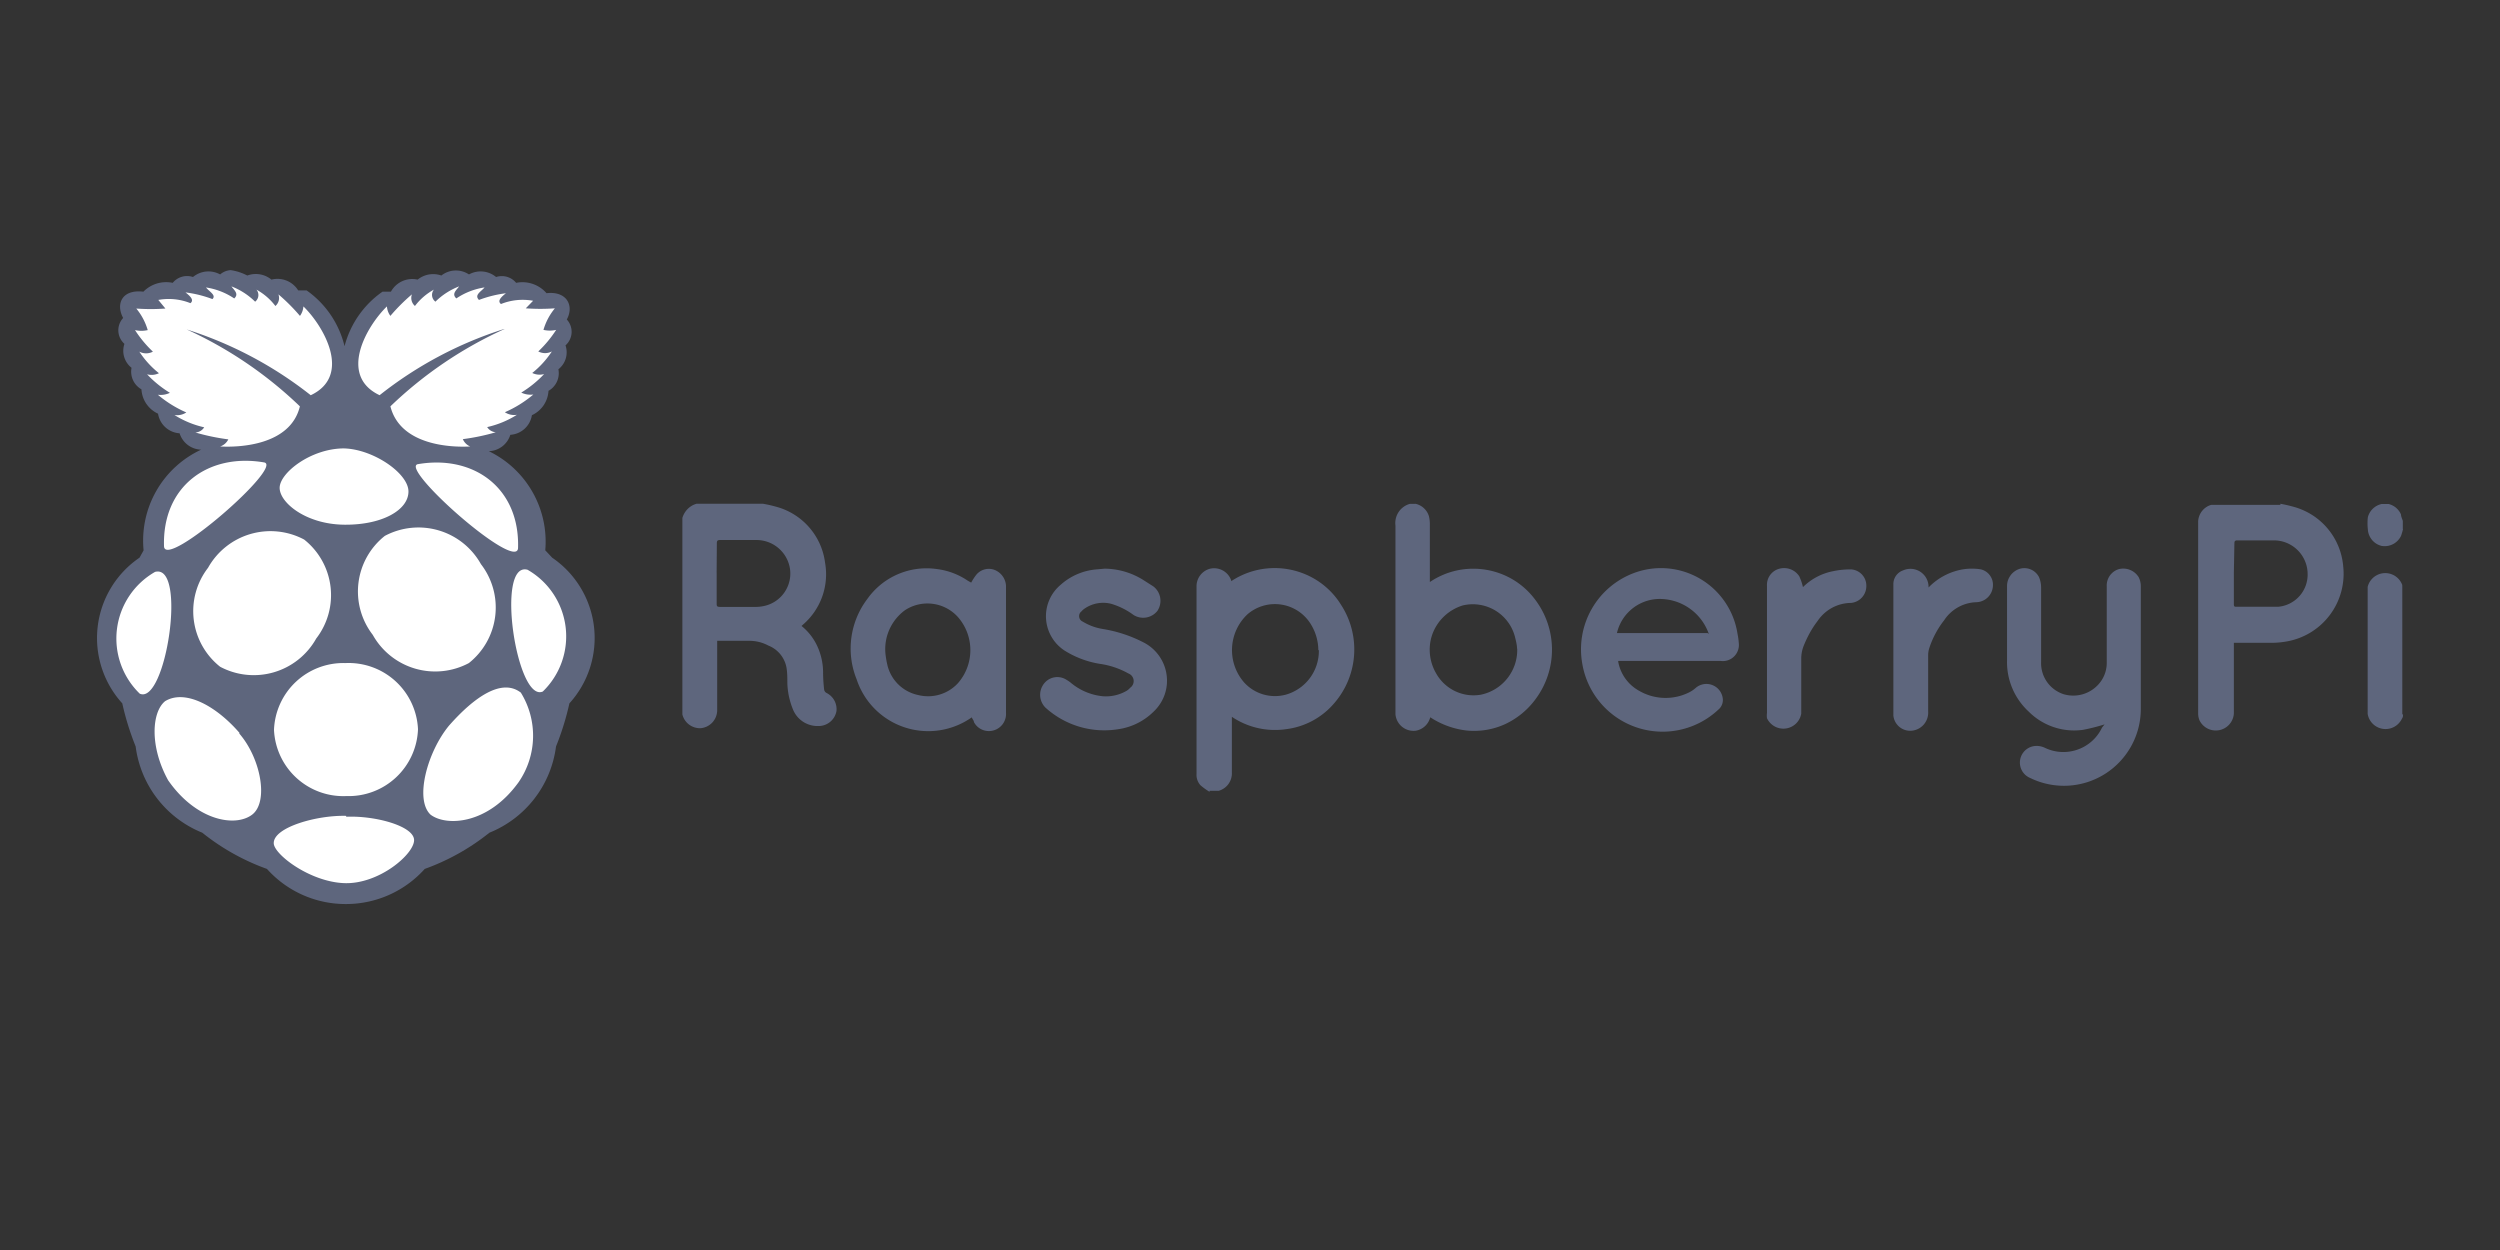 <?xml version="1.0" encoding="UTF-8" standalone="no"?>
<svg
   width="120"
   height="60"
   version="1.1"
   id="svg1016"
   xmlns="http://www.w3.org/2000/svg"
   xmlns:svg="http://www.w3.org/2000/svg">
  <rect width="100%" height="100%" fill="#333333" stroke="none"/>
  <defs
     id="defs1020" />
  <g
     transform="matrix(1.189 0 0 1.189 -4.923 -8.243)"
     id="g1012">
    <path
       d="M13.453 17.838a.714.714 0 0 0-.426.174.975.975 0 0 0-1.096.104.748.748 0 0 0-.818.235 1.288 1.288 0 0 0-1.183.357c-.87-.104-1.123.496-.818 1.062a.731.731 0 0 0 .052 1.044.87.87 0 0 0 .287.966.818.818 0 0 0 .4.87 1.149 1.149 0 0 0 .67.983.94.94 0 0 0 .87.792.94.94 0 0 0 .87.661 4.046 4.046 0 0 0-2.323 4.064l-.165.296a3.924 3.924 0 0 0-.696 5.882 11.008 11.008 0 0 0 .54 1.74 4.351 4.351 0 0 0 2.689 3.481 9.067 9.067 0 0 0 2.611 1.462 4.264 4.264 0 0 0 3.159 1.418h.052a4.264 4.264 0 0 0 3.159-1.418 9.067 9.067 0 0 0 2.611-1.462 4.351 4.351 0 0 0 2.689-3.481 11.008 11.008 0 0 0 .54-1.74 3.924 3.924 0 0 0-.696-5.882l-.278-.296a4.055 4.055 0 0 0-2.28-4.003.94.94 0 0 0 .87-.661.94.94 0 0 0 .87-.792 1.149 1.149 0 0 0 .67-.983.818.818 0 0 0 .4-.87.87.87 0 0 0 .287-.966.731.731 0 0 0 .052-1.044c.305-.557 0-1.157-.818-1.062a1.288 1.288 0 0 0-1.227-.418.748.748 0 0 0-.809-.235.975.975 0 0 0-1.096-.104.948.948 0 0 0-1.114.044.992.992 0 0 0-.957.165.983.983 0 0 0-1.079.487h-.34a3.855 3.855 0 0 0-1.532 2.202 3.855 3.855 0 0 0-1.532-2.254h-.34a.983.983 0 0 0-1.079-.435.992.992 0 0 0-.975-.165 2.115 2.115 0 0 0-.67-.218z"
       id="path1006"
       style="fill:#5e667d;fill-opacity:1" />
    <path
       d="M11.635 20.213a16.42 16.42 0 0 1 4.612 3.124c-.383 1.584-2.463 1.662-3.22 1.62a.566.566 0 0 0 .331-.287 8.702 8.702 0 0 1-1.331-.278.444.444 0 0 0 .357-.209 3.82 3.82 0 0 1-1.201-.496.679.679 0 0 0 .479-.104 4.647 4.647 0 0 1-1.149-.714.87.87 0 0 0 .487-.078 4.429 4.429 0 0 1-.922-.748.679.679 0 0 0 .479-.044 3.69 3.69 0 0 1-.792-.87.583.583 0 0 0 .548 0 4.699 4.699 0 0 1-.722-.87 1.157 1.157 0 0 0 .513 0 2.428 2.428 0 0 0-.461-.87 8.188 8.188 0 0 0 1.175 0l-.287-.348a2.349 2.349 0 0 1 1.297.131c.157-.122 0-.278-.2-.435a4.716 4.716 0 0 1 1.088.27c.165-.157-.122-.296-.26-.47a2.776 2.776 0 0 1 1.14.444c.2-.183 0-.33-.113-.487a2.785 2.785 0 0 1 .957.618.339.339 0 0 0 .052-.487 2.428 2.428 0 0 1 .766.661.426.426 0 0 0 .122-.47 7.605 7.605 0 0 1 .87.87.731.731 0 0 0 .139-.383c.818.792 1.975 2.793.296 3.585a15.768 15.768 0 0 0-5.056-2.671zm12.878 0a16.42 16.42 0 0 0-4.612 3.124c.4 1.584 2.463 1.662 3.22 1.62a.566.566 0 0 1-.296-.296 8.702 8.702 0 0 0 1.331-.278.444.444 0 0 1-.348-.209 3.82 3.82 0 0 0 1.201-.496.679.679 0 0 1-.487-.104 4.647 4.647 0 0 0 1.149-.714.87.87 0 0 1-.487-.078 4.429 4.429 0 0 0 .922-.748.679.679 0 0 1-.479-.044 3.69 3.69 0 0 0 .792-.87.583.583 0 0 1-.548 0 4.699 4.699 0 0 0 .722-.87 1.157 1.157 0 0 1-.513 0 2.428 2.428 0 0 1 .461-.87 8.188 8.188 0 0 1-1.175 0l.296-.305a2.349 2.349 0 0 0-1.297.131c-.157-.122 0-.278.2-.435a4.716 4.716 0 0 0-1.088.27c-.2-.2.078-.33.226-.505a2.776 2.776 0 0 0-1.14.444c-.2-.183 0-.33.113-.487a2.785 2.785 0 0 0-.957.618.339.339 0 0 1-.061-.487 2.428 2.428 0 0 0-.766.661.426.426 0 0 1-.122-.47 7.605 7.605 0 0 0-.87.87.731.731 0 0 1-.139-.383c-.818.792-1.975 2.793-.296 3.585a15.75 15.75 0 0 1 5.021-2.671z"
       fill="#75a928"
       id="path1008"
       style="fill:#ffffff" />
    <path
       d="M21.015 36.372a2.802 2.802 0 0 1-2.889 2.698 2.802 2.802 0 0 1-2.924-2.671 2.802 2.802 0 0 1 2.889-2.698 2.802 2.802 0 0 1 2.924 2.671zm-4.595-7.657a2.863 2.863 0 0 1 .487 3.994 2.889 2.889 0 0 1-3.881 1.14 2.863 2.863 0 0 1-.487-3.994 2.889 2.889 0 0 1 3.881-1.14zm3.255-.148a2.863 2.863 0 0 0-.487 3.994 2.889 2.889 0 0 0 3.881 1.14 2.863 2.863 0 0 0 .487-3.994 2.889 2.889 0 0 0-3.881-1.14zM10.4 30.02c1.305-.348.435 5.386-.618 4.916a3.098 3.098 0 0 1 .618-4.916zm15.036-.087c-1.305-.348-.435 5.386.618 4.916a3.098 3.098 0 0 0-.618-4.916zm-4.42-4.263c2.245-.383 4.116.957 4.038 3.394-.07.957-4.838-3.263-4.038-3.394zM14.8 25.6c-2.245-.383-4.116.957-4.038 3.394.07.93 4.864-3.254 4.038-3.394zm3.23-.565c-1.34 0-2.6.992-2.6 1.592s1.062 1.47 2.6 1.488 2.6-.592 2.6-1.34-1.47-1.74-2.654-1.74zm.087 14.87c1.166-.052 2.732.374 2.74.94s-1.418 1.793-2.82 1.74-2.863-1.183-2.845-1.62c0-.635 1.74-1.13 2.924-1.096zm-4.317-3.36c.87 1 1.2 2.767.513 3.28s-2.254.235-3.385-1.392c-.757-1.375-.66-2.758-.122-3.194.8-.487 2.045.174 3.002 1.28zm8.468-.32c-.87 1.053-1.4 2.976-.748 3.594.627.48 2.315.418 3.56-1.314a3.307 3.307 0 0 0 .087-3.611c-.766-.592-1.87.165-2.898 1.33z"
       fill="#bc1142"
       id="path1010"
       style="fill:#ffffff" />
  </g>
  <path
     d="M36.627 24.18c.238.042.473.097.705.165a3.2 3.2 0 0 1 2.271 2.663c.196 1.1-.2 2.224-1.044 2.96l-.087.078a2.68 2.68 0 0 1 .74.931 3.03 3.03 0 0 1 .296 1.262q0 .426.052.87c.013.062.05.115.104.148a.87.87 0 0 1 .487.87.87.87 0 0 1-.87.722 1.27 1.27 0 0 1-1.227-.818 3.62 3.62 0 0 1-.261-1.227c0-.26 0-.522-.044-.774a1.41 1.41 0 0 0-.87-1.044 1.92 1.92 0 0 0-.957-.226h-1.497v3.324a.87.87 0 0 1-.801.87.87.87 0 0 1-.87-.661V24.86c.1-.33.35-.587.68-.68h3.272zM34.4 27.505v1.444c0 .14 0 .183.174.183h1.68a1.86 1.86 0 0 0 .418-.044c.804-.17 1.347-.924 1.253-1.74-.1-.816-.796-1.43-1.62-1.427h-1.74c-.14 0-.157.052-.157.165l-.01 1.427zm33.536-3.325a.87.87 0 0 1 .653.6c.032.13.046.266.044.4v2.758c1.65-1.118 3.9-.734 5.073.87a3.97 3.97 0 0 1 0 4.751c-.375.512-.87.92-1.444 1.192a3.59 3.59 0 0 1-1.87.313 4.01 4.01 0 0 1-1.74-.635.87.87 0 0 1-.687.644.87.87 0 0 1-.983-.792v-9.05c-.06-.47.23-.915.687-1.044h.322zm4.882 6.96c0-.183-.052-.374-.096-.557a2.09 2.09 0 0 0-2.506-1.523c-.65.197-1.177.68-1.43 1.3s-.203 1.344.133 1.935a2.06 2.06 0 0 0 2.149 1.053c1.05-.212 1.792-1.15 1.758-2.22zM58.06 38.008a3.21 3.21 0 0 1-.435-.313.74.74 0 0 1-.191-.548q0-4.5 0-8.98a.87.87 0 0 1 .653-.87.87.87 0 0 1 1.009.557v.044c1.03-.685 2.33-.82 3.48-.365a3.7 3.7 0 0 1 1.81 1.523c.933 1.46.802 3.356-.322 4.673a3.61 3.61 0 0 1-2.323 1.27 3.7 3.7 0 0 1-2.611-.592v.2q0 1.236 0 2.48a.87.87 0 0 1-.627.87h-.444zm5.22-6.805a2.4 2.4 0 0 0-.357-1.236 2.02 2.02 0 0 0-3.046-.479 2.36 2.36 0 0 0-.157 3.272 2 2 0 0 0 2.001.583 2.18 2.18 0 0 0 1.584-2.132zm46.173-7.023c.238.042.473.097.705.165a3.24 3.24 0 0 1 2.315 2.828 3.3 3.3 0 0 1-2.732 3.62 4.16 4.16 0 0 1-.609.061h-1.906v3.385a.87.87 0 0 1-1.645.348.87.87 0 0 1-.07-.339q0-4.603 0-9.206a.87.87 0 0 1 .627-.809h3.324zm-2.228 3.315v1.488c0 .087 0 .148.113.14h2.036a1.55 1.55 0 0 0 1.392-1.584 1.62 1.62 0 0 0-1.627-1.601h-1.74c-.13 0-.148.044-.148.157l-.026 1.4zm8.12 6.8c0 .07 0 .13-.052.2a.87.87 0 0 1-1.645-.226q0-3.046 0-6.1a.87.87 0 0 1 1.662-.087c-.002.017-.002.035 0 .052v6.152zm0-8.902c-.025.112-.057.223-.096.33a.87.87 0 0 1-.94.479.87.87 0 0 1-.653-.801c-.02-.188-.02-.378 0-.566a.87.87 0 0 1 .67-.644h.322a.87.87 0 0 1 .6.505c0 .096.052.2.087.305v.392zM101.02 34.77a9.19 9.19 0 0 1-1.027.261 3.08 3.08 0 0 1-2.611-.87 3.23 3.23 0 0 1-1.044-2.463q0-1.8 0-3.594a.87.87 0 0 1 .609-.801.79.79 0 0 1 .922.392 1.27 1.27 0 0 1 .104.513v3.576c-.022.7.422 1.327 1.088 1.54a1.63 1.63 0 0 0 1.793-.635 1.53 1.53 0 0 0 .27-.87q0-1.836 0-3.672a.82.82 0 0 1 .574-.827.87.87 0 0 1 .957.383.95.95 0 0 1 .104.426v5.943a3.69 3.69 0 0 1-5.308 3.272.8.8 0 0 1 .296-1.54.93.93 0 0 1 .418.096c1.024.484 2.246.048 2.732-.975zm-54.403-6.804a2.76 2.76 0 0 1 .235-.365.78.78 0 0 1 .87-.252.87.87 0 0 1 .566.766v.078q0 3 0 6.022a.82.82 0 0 1-.722.87.81.81 0 0 1-.818-.426c0-.07-.07-.14-.104-.226a3.62 3.62 0 0 1-5.526-1.827 3.94 3.94 0 0 1 .513-3.855 3.48 3.48 0 0 1 3.341-1.436 3.37 3.37 0 0 1 1.479.557zM42.5 31.36a4.35 4.35 0 0 0 .104.6 1.92 1.92 0 0 0 1.462 1.4 1.95 1.95 0 0 0 1.914-.566 2.41 2.41 0 0 0 0-3.176c-.653-.725-1.737-.862-2.55-.322-.647.48-1 1.26-.93 2.062zm35.174.4a2 2 0 0 0 1.009 1.401 2.53 2.53 0 0 0 2.367.087 1.46 1.46 0 0 0 .322-.209.79.79 0 0 1 1.314.444.6.6 0 0 1-.209.583 3.91 3.91 0 0 1-6.526-2.201 3.91 3.91 0 0 1 2.454-4.351 3.71 3.71 0 0 1 3.19.26c.97.564 1.635 1.536 1.805 2.646a3.3 3.3 0 0 1 .061.435c.032.24-.05.48-.22.65s-.4.252-.65.22h-4.916zm4.35-1.33a2.5 2.5 0 0 0-2.436-1.679c-.952.038-1.76.708-1.975 1.636h4.35zm-29.002-3.134a3.55 3.55 0 0 1 1.836.531l.505.322a.87.87 0 0 1 .191 1.175.87.87 0 0 1-1.149.191 3.48 3.48 0 0 0-1.062-.531c-.45-.115-.927-.026-1.305.244a.74.74 0 0 0-.131.122.28.28 0 0 0-.107.26c.013.1.076.185.168.226a2.68 2.68 0 0 0 .975.357 6.51 6.51 0 0 1 1.949.644 2.06 2.06 0 0 1 1.105 1.558 2.03 2.03 0 0 1-.6 1.74 3.03 3.03 0 0 1-1.74.87 4.2 4.2 0 0 1-3.48-1.044.87.87 0 0 1-.113-1.079.81.81 0 0 1 1.14-.244 1.54 1.54 0 0 1 .2.139 2.83 2.83 0 0 0 1.54.644 1.98 1.98 0 0 0 1.13-.26.73.73 0 0 0 .174-.148.39.39 0 0 0-.087-.687 3.9 3.9 0 0 0-1.366-.461 4.55 4.55 0 0 1-1.679-.627c-.525-.334-.86-.897-.905-1.518s.207-1.226.68-1.632a2.94 2.94 0 0 1 1.74-.757zm33.518.888a2.81 2.81 0 0 1 1.444-.766 4.04 4.04 0 0 1 .87-.087.78.78 0 0 1 .73.8.81.81 0 0 1-.731.809 1.95 1.95 0 0 0-1.61.87c-.283.367-.5.775-.67 1.2a1.65 1.65 0 0 0-.113.592v2.654a.87.87 0 0 1-1.645.218 1.01 1.01 0 0 1 0-.252q0-3.028 0-6.1a.8.8 0 0 1 .609-.827.87.87 0 0 1 .94.365 2.61 2.61 0 0 1 .174.505zm6.03.016c.44-.458 1.018-.763 1.645-.87a2.7 2.7 0 0 1 .87 0 .76.76 0 0 1 .574.81.82.82 0 0 1-.792.766c-.628.018-1.207.344-1.55.87a4.35 4.35 0 0 0-.705 1.314 1.13 1.13 0 0 0-.06.365v2.7a.87.87 0 0 1-.748.914.81.81 0 0 1-.922-.722q0-3.167 0-6.326c.006-.292.194-.55.47-.644a.87.87 0 0 1 1.218.835z"
     id="path1014"
     style="fill:#5e667d;fill-opacity:1" />
</svg>
